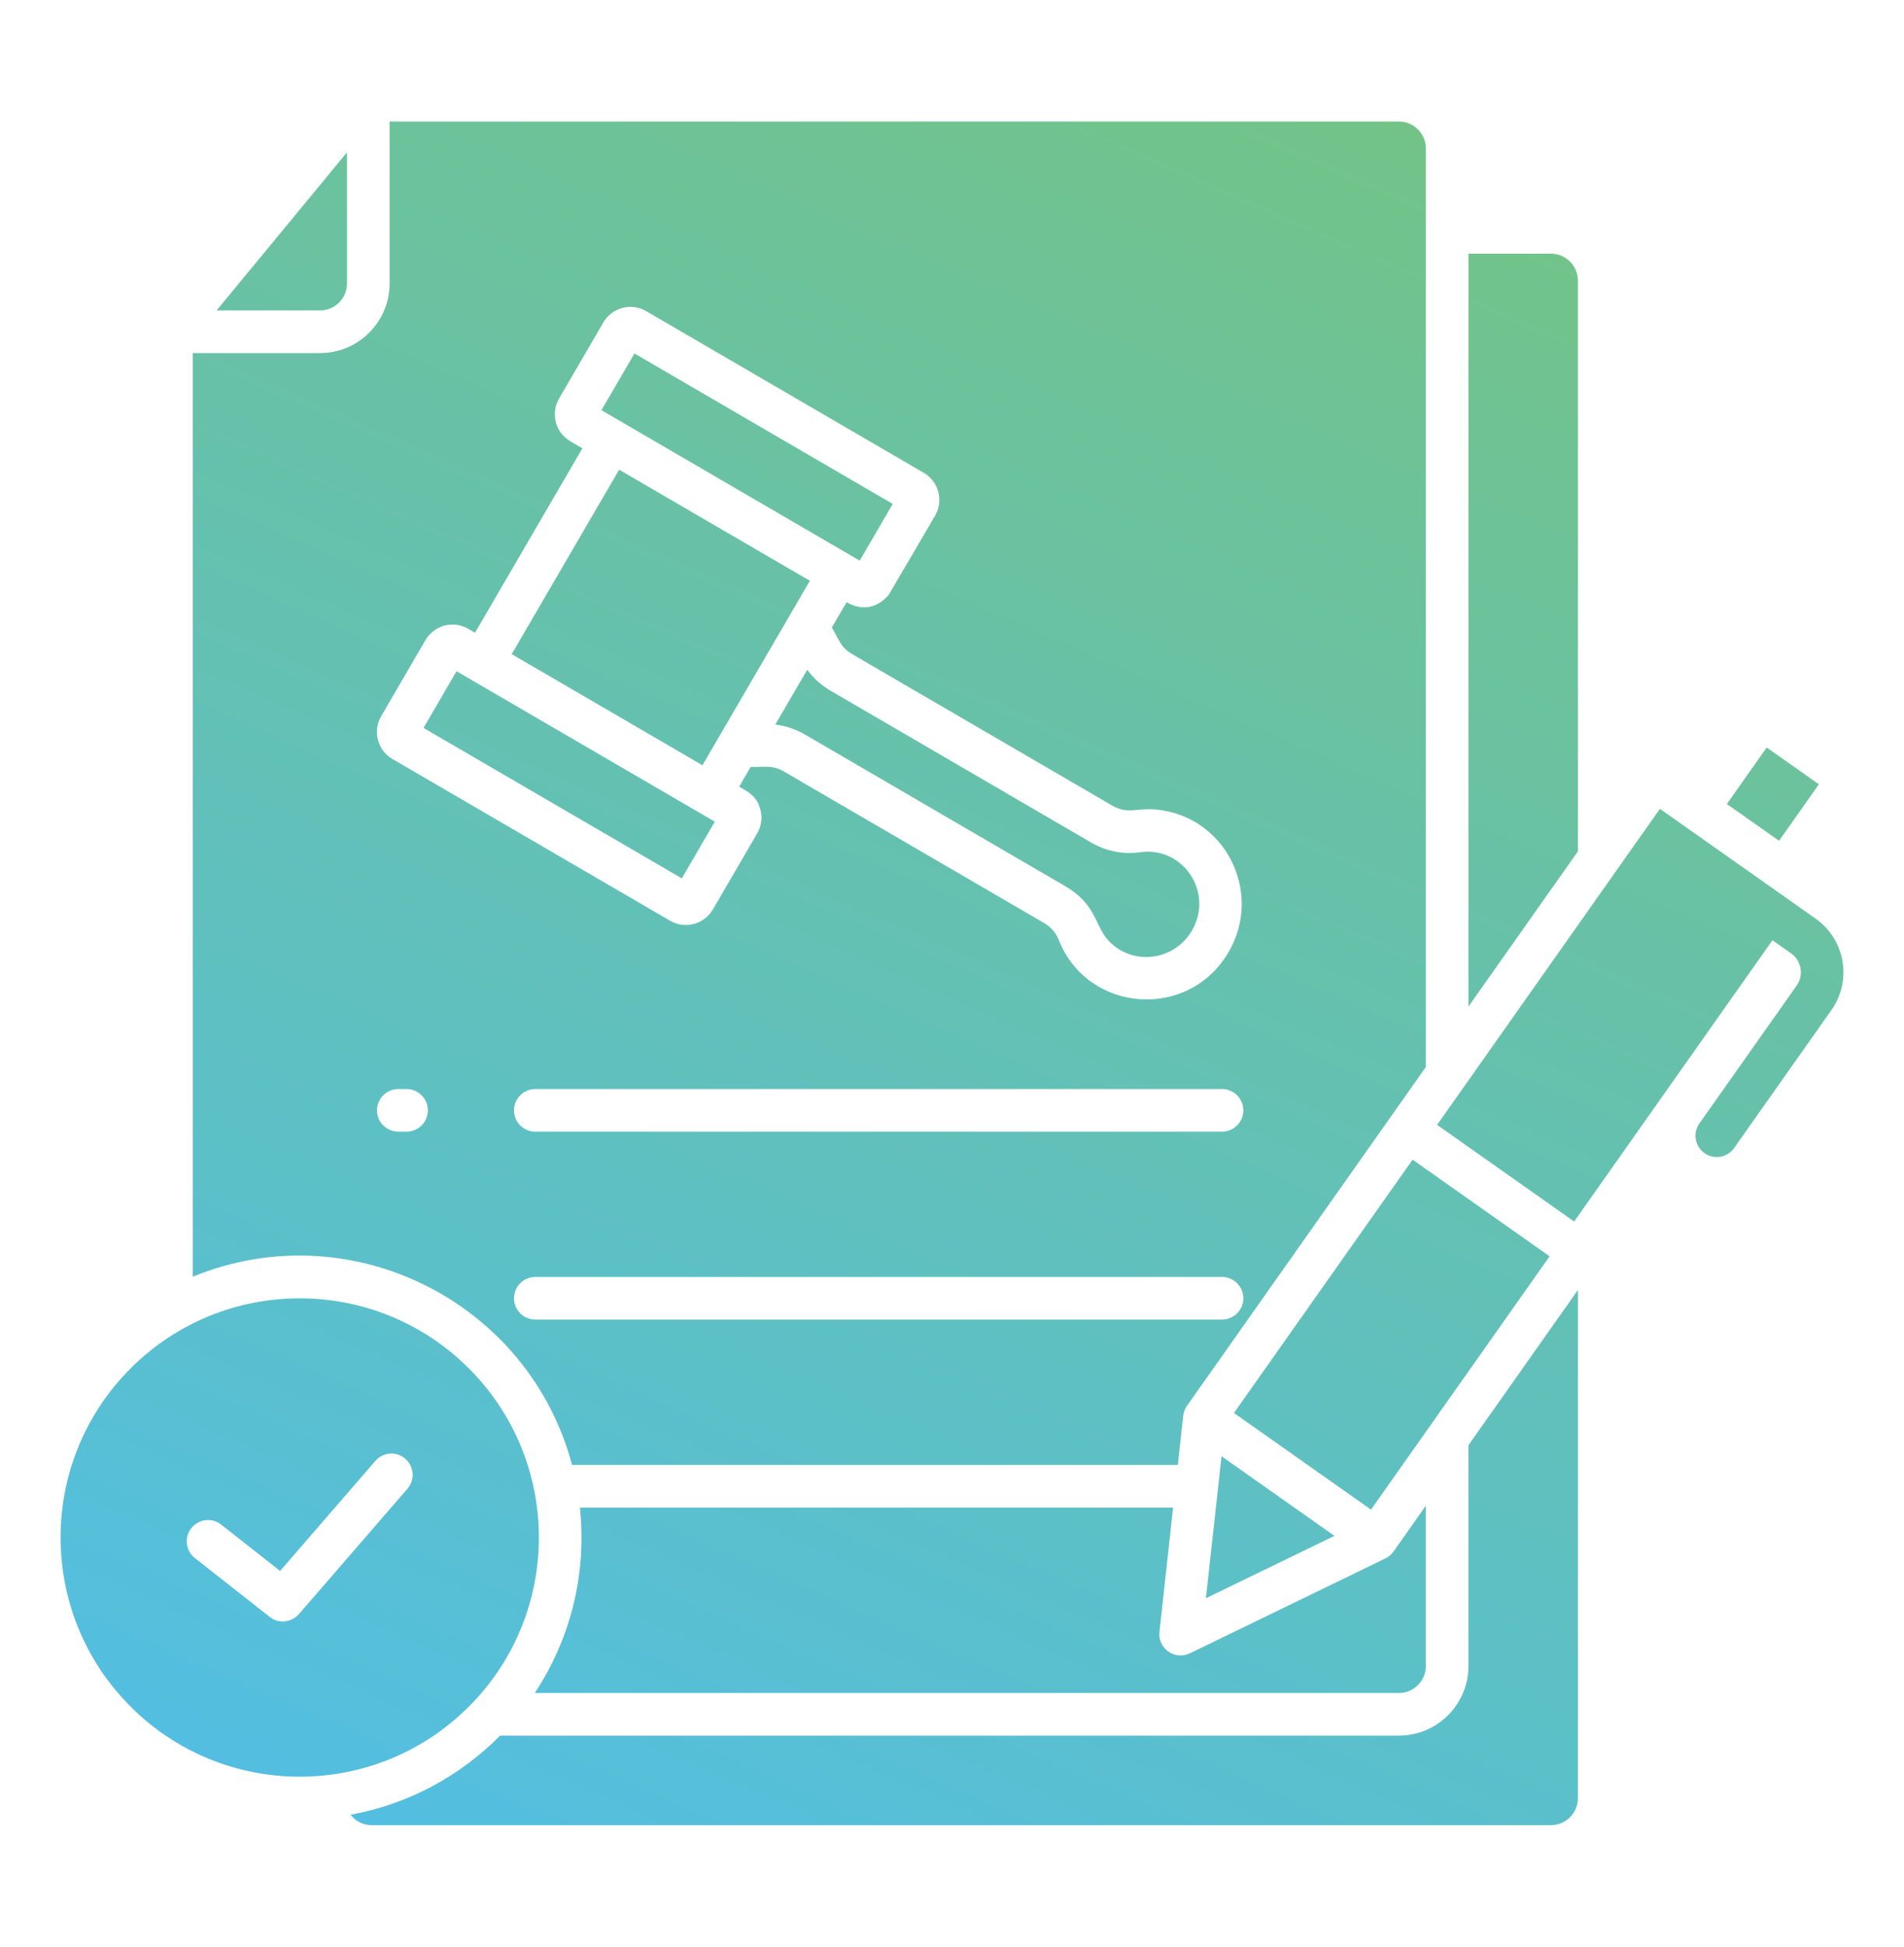 <svg width="45" height="46" viewBox="0 0 45 46" fill="none" xmlns="http://www.w3.org/2000/svg">
<path fill-rule="evenodd" clip-rule="evenodd" d="M42.047 19.868L42.988 18.533L41.755 17.664L40.814 18.999L42.047 19.868ZM11.081 32.335C8.873 30.128 5.294 30.128 3.087 32.335C0.88 34.542 0.88 38.121 3.087 40.328C5.294 42.536 8.873 42.536 11.081 40.328C13.288 38.121 13.288 34.542 11.081 32.335ZM4.606 36.818C4.388 36.646 4.35 36.33 4.522 36.111C4.693 35.893 5.01 35.855 5.228 36.027L6.62 37.122L8.871 34.522C9.053 34.312 9.37 34.289 9.579 34.471C9.789 34.652 9.812 34.969 9.63 35.179L7.084 38.12C6.907 38.336 6.6 38.385 6.375 38.208L4.606 36.818L4.606 36.818ZM18.323 17.123C18.577 17.151 18.811 17.233 19.038 17.365L25.17 20.937C25.902 21.363 25.877 21.855 26.171 22.196C26.719 22.83 27.74 22.729 28.17 21.991C28.695 21.088 27.964 20.003 26.961 20.137C26.534 20.195 26.146 20.117 25.776 19.902L19.644 16.33C19.417 16.198 19.229 16.033 19.079 15.826L18.323 17.123ZM10.01 17.201L16.114 20.756L16.894 19.416L10.79 15.861L10.01 17.201ZM14.215 9.693L20.319 13.248L21.099 11.908L14.995 8.353L14.215 9.693ZM13.765 10.593C13.48 10.428 13.229 10.325 13.137 9.977C13.089 9.794 13.11 9.593 13.213 9.418L14.26 7.619C14.466 7.266 14.919 7.146 15.27 7.351L21.833 11.173C22.186 11.378 22.306 11.831 22.102 12.183L21.003 14.059C20.729 14.372 20.374 14.442 20.009 14.23L19.66 14.829C19.83 15.104 19.854 15.29 20.147 15.461L26.279 19.032C26.711 19.283 26.897 19.032 27.559 19.164C29.053 19.462 29.816 21.16 29.039 22.495C28.091 24.122 25.718 23.934 25.031 22.228C24.955 22.038 24.843 21.909 24.667 21.806L18.535 18.235C18.244 18.065 18.068 18.135 17.742 18.122L17.47 18.589C17.698 18.721 17.887 18.811 17.972 19.132C18.02 19.315 17.999 19.516 17.897 19.691L16.849 21.49C16.644 21.843 16.191 21.963 15.839 21.758L9.276 17.936C8.923 17.731 8.803 17.277 9.008 16.926L10.055 15.127C10.261 14.774 10.714 14.654 11.066 14.859L11.226 14.952L13.765 10.593L13.765 10.593ZM19.141 13.724L16.602 18.083L12.094 15.458L14.633 11.099L19.141 13.724L19.141 13.724ZM33.773 33.73C33.784 33.712 33.797 33.695 33.81 33.678L36.624 29.687L33.386 27.403L29.164 33.389L32.403 35.673L33.773 33.73L33.773 33.73ZM5.119 7.336H7.566C7.915 7.336 8.201 7.049 8.201 6.7V3.6L5.119 7.336ZM9.414 26.741C9.136 26.741 8.91 26.516 8.91 26.238C8.91 25.96 9.136 25.734 9.414 25.734H9.608C9.887 25.734 10.112 25.96 10.112 26.238C10.112 26.516 9.887 26.741 9.608 26.741H9.414ZM8.285 42.883C9.657 42.633 10.878 41.965 11.82 41.013H33.064C33.968 41.013 34.706 40.275 34.706 39.371V34.151L37.293 30.483V42.494C37.293 42.842 37.006 43.129 36.658 43.129H8.785C8.584 43.129 8.402 43.033 8.285 42.883ZM37.293 20.118V6.629C37.293 6.281 37.006 5.994 36.658 5.994H34.706V23.786L37.293 20.118V20.118ZM38.225 20.539L39.232 19.113L42.913 21.709C43.609 22.2 43.778 23.168 43.287 23.865L40.986 27.127C40.827 27.354 40.513 27.409 40.286 27.249C40.059 27.089 40.004 26.776 40.164 26.549L42.465 23.287C42.635 23.044 42.577 22.702 42.335 22.531L41.891 22.218L37.204 28.865L33.965 26.581L38.189 20.591C38.202 20.574 38.215 20.557 38.226 20.539L38.225 20.539ZM12.652 31.182C12.373 31.182 12.148 30.957 12.148 30.679C12.148 30.401 12.373 30.175 12.652 30.175H28.882C29.16 30.175 29.386 30.401 29.386 30.679C29.386 30.957 29.16 31.182 28.882 31.182H12.652ZM27.726 35.623L27.403 38.563C27.361 38.952 27.766 39.246 28.131 39.064L32.729 36.833C32.809 36.797 32.881 36.74 32.936 36.662L33.699 35.58V39.371C33.699 39.719 33.412 40.006 33.064 40.006H12.639C13.477 38.741 13.873 37.203 13.706 35.624H27.726L27.726 35.623ZM28.79 35.142L28.87 34.411L31.539 36.293L28.501 37.767L28.783 35.209C28.787 35.187 28.789 35.165 28.79 35.142H28.79ZM13.52 34.616C12.493 30.753 8.278 28.641 4.556 30.169V8.343H7.566C8.47 8.343 9.208 7.605 9.208 6.7V2.871H33.064C33.412 2.871 33.699 3.158 33.699 3.507V25.214L28.053 33.221C28 33.297 27.97 33.382 27.963 33.469L27.837 34.616H13.52L13.52 34.616ZM12.652 26.741H28.882C29.16 26.741 29.386 26.516 29.386 26.238C29.386 25.96 29.16 25.734 28.882 25.734H12.652C12.373 25.734 12.148 25.96 12.148 26.238C12.148 26.516 12.373 26.741 12.652 26.741Z" fill="url(#paint0_linear_3238_5441)"/>
<defs>
<linearGradient id="paint0_linear_3238_5441" x1="-12.975" y1="37.194" x2="11.449" y2="-18.477" gradientUnits="userSpaceOnUse">
<stop stop-color="#51BEE7"/>
<stop offset="1" stop-color="#7AC474"/>
</linearGradient>
</defs>
</svg>
